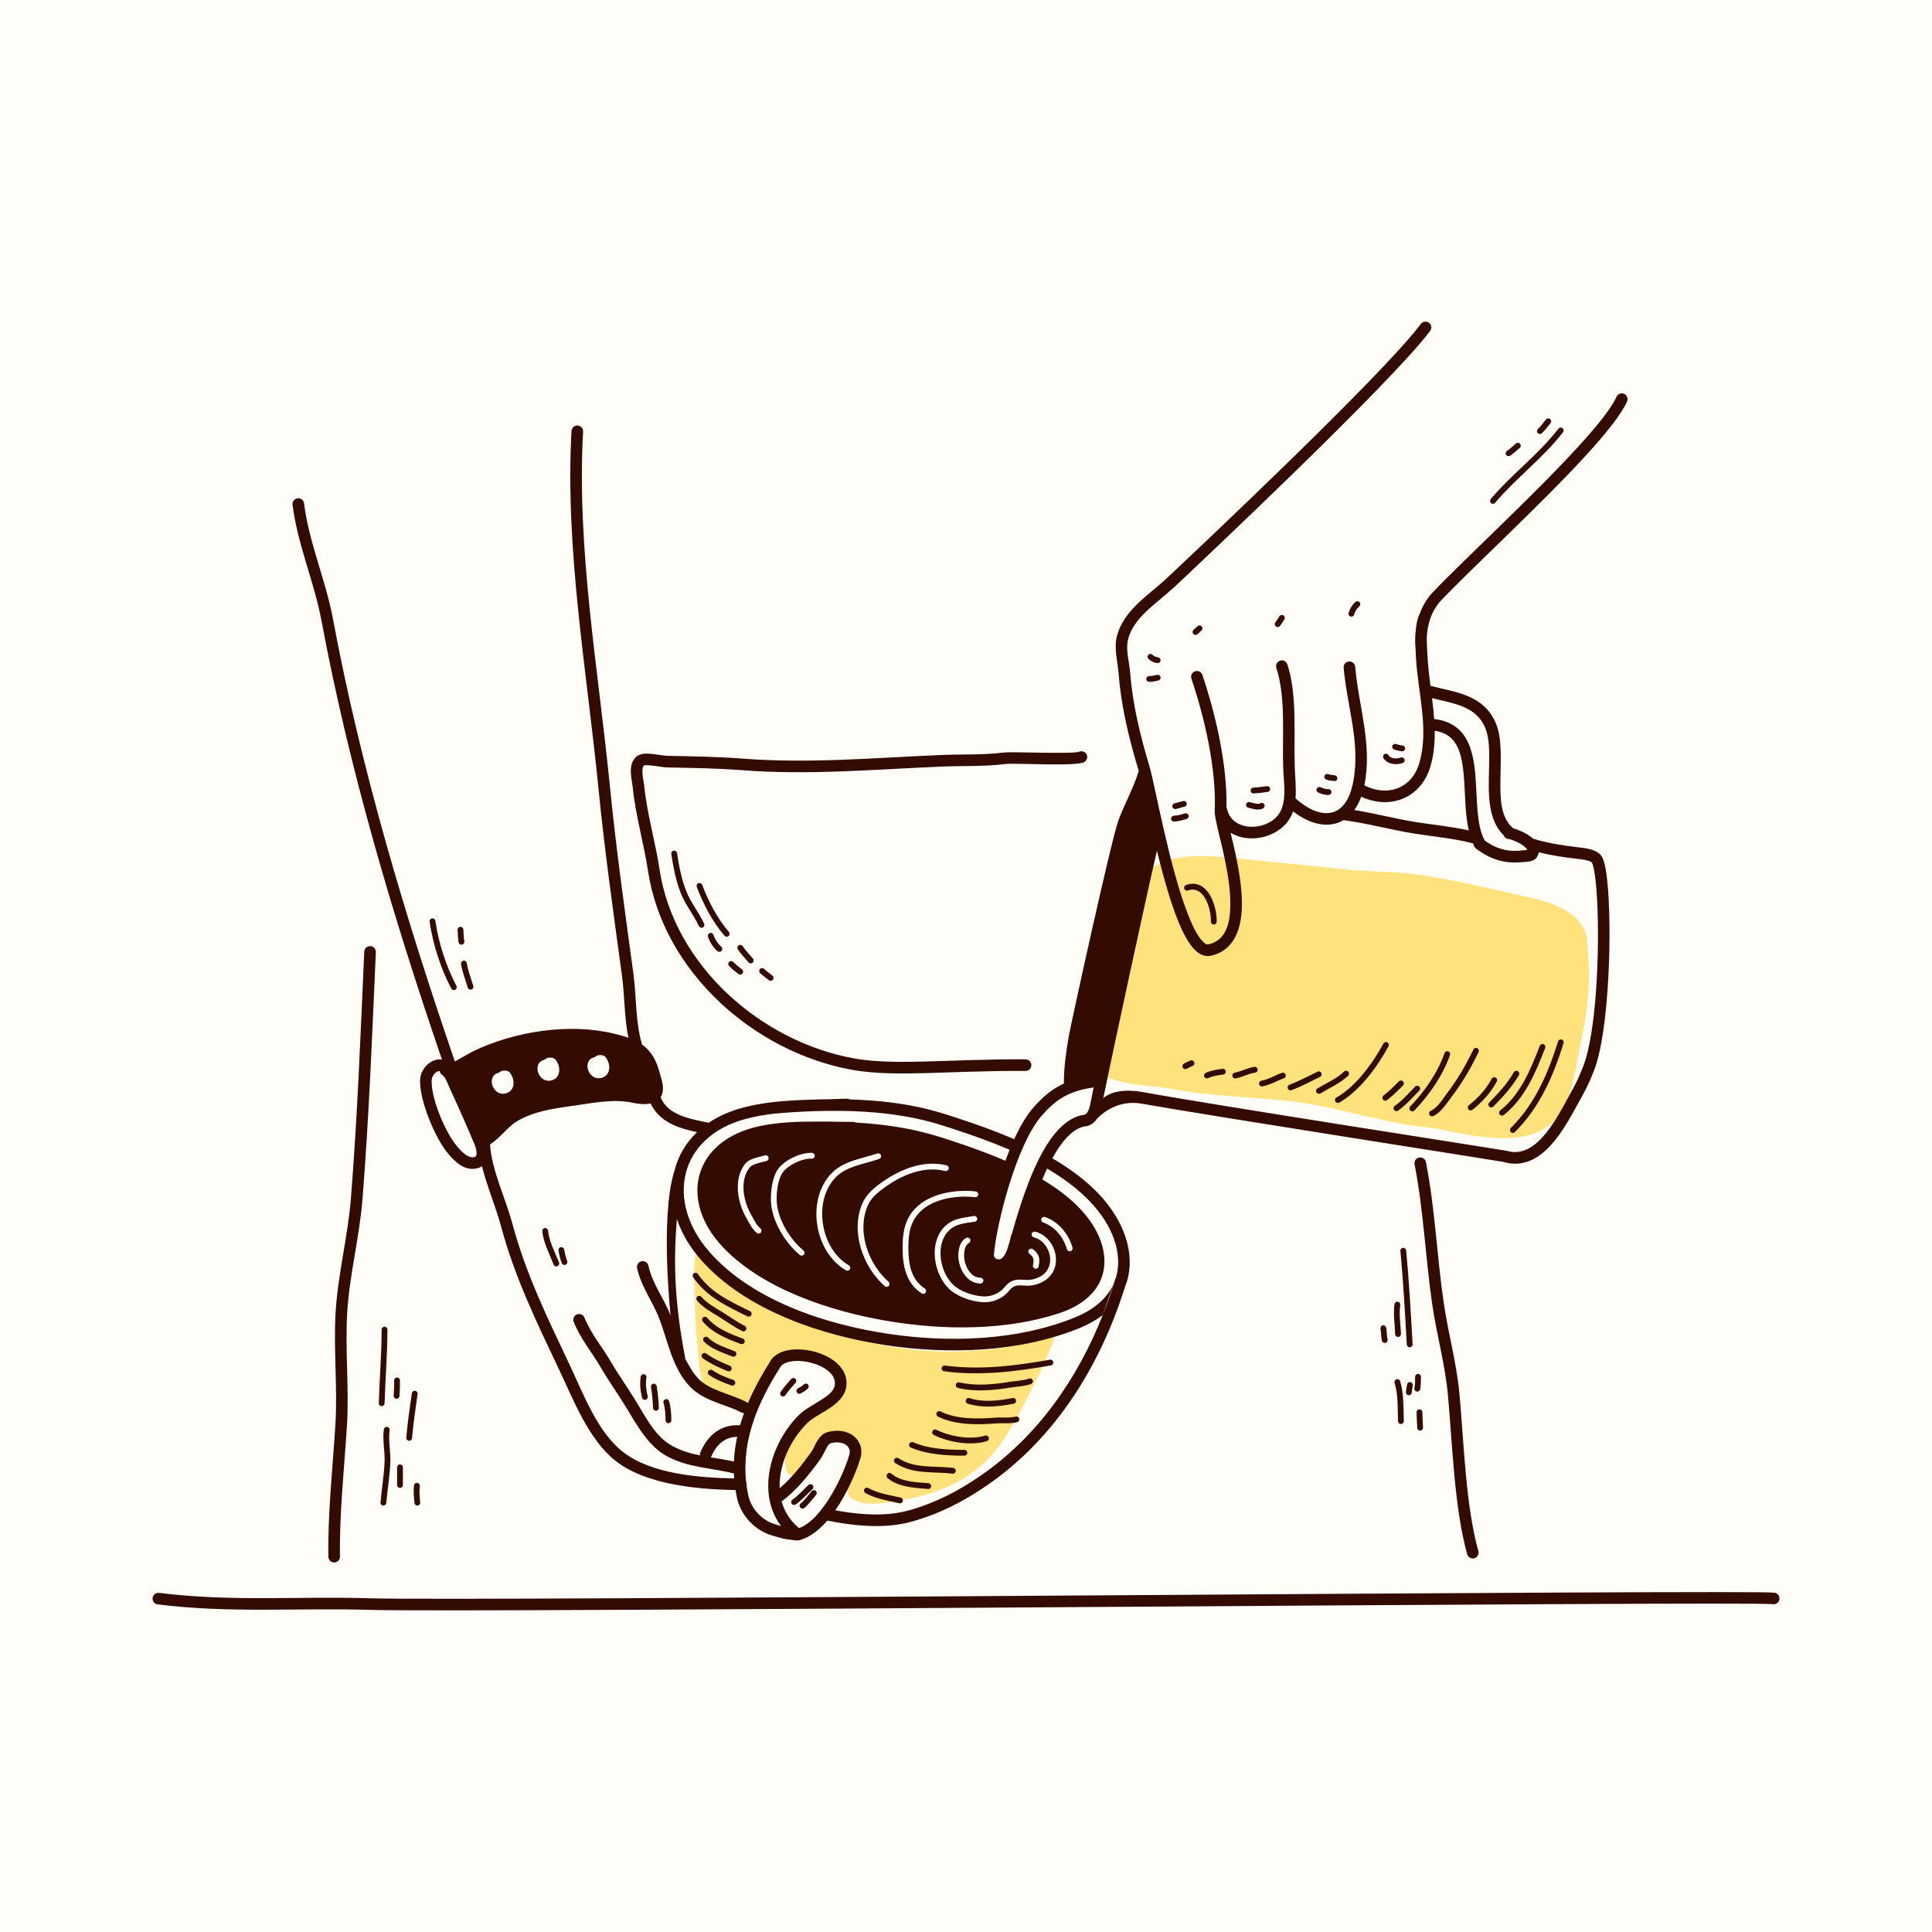 <?xml version="1.0" encoding="UTF-8" standalone="no"?>
<!DOCTYPE svg PUBLIC "-//W3C//DTD SVG 1.1//EN" "http://www.w3.org/Graphics/SVG/1.1/DTD/svg11.dtd">
<svg width="2000px" height="2000px" version="1.1" xmlns="http://www.w3.org/2000/svg" xmlns:xlink="http://www.w3.org/1999/xlink" xml:space="preserve" xmlns:serif="http://www.serif.com/" style="fill-rule:evenodd;clip-rule:evenodd;stroke-linejoin:round;stroke-miterlimit:2;">
    <rect width="100%" height="100%" fill="#808080" stroke="none"/>
    <g transform="matrix(1,0,0,1,-6624,0)">
        <g id="Artboard4" transform="matrix(1,0,0,1,-0.333,0)">
            <rect x="6624.33" y="0" width="2000" height="2000" style="fill:none;"/>
            <clipPath id="_clip1">
                <rect x="6624.33" y="0" width="2000" height="2000"/>
            </clipPath>
            <g clip-path="url(#_clip1)">
                <g transform="matrix(4,0,0,4,4624.33,0)">
                    <rect x="500" y="0" width="500" height="500" style="fill:rgb(255,253,247);"/>
                </g>
                <g transform="matrix(1,0,0,1,-16.15,32.529)">
                    <g transform="matrix(4,0,0,4,2624.33,0)">
                        <path d="M1291.4,238.121c-3.015,6.26 -3.081,14.231 -4.357,20.998c-0.492,2.606 -1.732,6.275 -0.057,8.644c3.699,5.235 14.186,4.732 19.817,5.835c10.199,1.997 20.801,2.118 31.123,3.256c9.546,1.053 19.233,4.057 28.691,5.85c3.241,0.614 6.551,0.772 9.795,1.39c10.044,1.912 25.691,5.983 31.949,-4.959c3.107,-5.434 3.555,-11.956 4.872,-17.945c1.579,-7.181 2.454,-14.665 1.811,-22.027c-0.211,-2.419 -0.015,-4.932 -1.188,-7.146c-3.085,-5.821 -11.853,-7.4 -17.536,-8.681c-8.701,-1.961 -17.383,-4.059 -26.238,-5.222c-6.139,-0.806 -12.366,-0.612 -18.517,-1.286c-10.488,-1.151 -20.986,-2.16 -31.481,-3.173c-5.156,-0.497 -11.885,-0.439 -16.598,2.054c-4.31,2.279 -5.327,8.43 -7.663,12.183l-4.423,10.229Z" style="fill:rgb(255,226,124);"/>
                    </g>
                    <g transform="matrix(4,0,0,4,2624.33,0)">
                        <path d="M1184.67,314.116c-1.556,4.456 -0.793,10.166 -0.794,14.821c0,4.807 0.508,9.526 0.932,14.299c0.238,2.687 0.461,5.85 2.079,8.131c1.559,2.199 5.502,2.693 7.884,3.438c1.024,0.321 2.087,0.988 3.165,1.104c0.462,0.05 1.141,-1.394 1.283,-1.677c0.99,-1.968 1.741,-4.098 3.02,-5.905c1.741,-2.461 3.611,-4.348 6.58,-5.221c4.103,-1.205 10.919,1.692 12.994,5.356c1.746,3.081 -0.71,6.192 -3.44,7.607c-5.636,2.919 -10.927,5.273 -11.159,12.57c-0.041,1.27 -0.079,3.293 0.633,4.402c0.992,1.545 3.595,-0.115 4.18,-1.161c0.884,-1.582 1.151,-3.478 2.158,-5.005c1.982,-3.003 8.971,-5.793 11.516,-1.947c3.231,4.883 -6.594,13.24 0.073,15.435c0.66,0.218 1.366,0.405 2.055,0.506c3.375,0.494 6.758,-0.275 10.065,-0.862c9.143,-1.623 18.083,-5.394 24.002,-13.003c3.287,-4.226 5.798,-9.092 8.225,-13.845c1.972,-3.862 3.819,-7.569 5.439,-11.587c0.255,-0.631 1.687,-3.441 1.236,-4.02c-1.002,-1.286 -4.769,0.884 -5.904,1.308c-5.736,2.147 -12.106,2.481 -18.202,2.724c-15.747,0.628 -31.172,-3.312 -45.39,-9.687c-4.499,-2.017 -11.971,-4.423 -14.764,-8.731l-7.866,-9.05Z" style="fill:rgb(255,226,124);"/>
                    </g>
                    <g transform="matrix(4,0,0,4,2624.33,0)">
                        <path d="M1044.83,407.076c18.515,2.35 36.512,0.855 55.056,1.43c24.961,0.774 357.375,-2.315 362.955,-1.481c0.819,0.123 1.583,-0.443 1.705,-1.262c0.122,-0.818 -0.443,-1.582 -1.262,-1.705c-5.87,-0.877 -338.339,2.224 -363.305,1.45c-18.448,-0.572 -36.352,0.93 -54.772,-1.408c-0.821,-0.104 -1.572,0.478 -1.677,1.299c-0.104,0.821 0.478,1.573 1.3,1.677Zm53.477,-168.917c-0.948,21.285 -1.764,42.684 -3.458,63.923c-0.781,9.795 -3.342,19.416 -3.942,29.214c-0.603,9.849 0.546,19.65 -0.081,29.517c-0.709,11.154 -1.979,22.776 -1.8,33.95c0.013,0.827 0.696,1.489 1.523,1.476c0.828,-0.014 1.489,-0.696 1.476,-1.524c-0.177,-11.095 1.091,-22.636 1.795,-33.712c0.628,-9.869 -0.521,-19.672 0.082,-29.523c0.598,-9.78 3.158,-19.383 3.938,-29.16c1.696,-21.274 2.514,-42.708 3.464,-64.027c0.037,-0.827 -0.605,-1.529 -1.432,-1.565c-0.827,-0.037 -1.528,0.604 -1.565,1.431Zm271.821,55.04c2.329,11.892 2.815,24.148 4.556,36.135c1.138,7.83 3.34,15.614 4.069,23.492c1.171,12.657 1.621,29.166 4.992,41.267c0.222,0.797 1.05,1.264 1.847,1.042c0.798,-0.222 1.265,-1.05 1.043,-1.847c-3.328,-11.945 -3.739,-28.245 -4.895,-40.738c-0.734,-7.93 -2.942,-15.766 -4.087,-23.648c-1.748,-12.035 -2.243,-24.339 -4.581,-36.28c-0.159,-0.812 -0.948,-1.342 -1.761,-1.183c-0.812,0.159 -1.342,0.948 -1.183,1.76Zm-251.708,-27.104l-0.008,-0.024c-2.794,-0.383 -5.512,2.315 -5.652,5.192c-0.253,5.18 3.874,15.251 7.292,19.215c0.808,0.937 1.77,1.996 2.869,2.75c1.338,0.918 2.866,1.403 4.565,1.009c0.507,-0.118 0.934,-0.297 1.292,-0.526c1.318,5.277 3.662,10.753 4.925,15.482c3.537,13.254 9.266,24.96 15.091,37.261c3.648,7.704 7.64,18.067 14.573,23.501c7.85,6.153 21.081,7.358 31.02,7.532c0.105,0.668 0.229,1.338 0.374,2.011c0.976,4.548 4.651,8.49 9.167,9.775c1.413,0.402 2.826,0.903 4.299,1.021c0.438,0.035 1.383,0.216 1.863,0.235c0.132,0.006 0.253,0.001 0.363,-0.01c0.151,0.008 0.306,-0.007 0.46,-0.047c2.596,-0.678 5.062,-2.57 7.239,-5.075l-0.01,-0.002c11.261,2.273 17.794,1.39 21.855,0.263c7.08,-1.966 13.317,-5.135 19.561,-9.442c17.714,-12.217 29.292,-31.027 35.677,-51.458l-0,0.002c0.154,-0.385 0.293,-0.775 0.416,-1.168c2.271,-7.228 -0.654,-15.848 -7.359,-22.846c-3.374,-3.521 -7.464,-6.523 -11.909,-9.115c1.283,-2.335 2.703,-4.398 4.277,-5.915c1.255,-1.209 2.595,-2.062 4.057,-2.326c0.111,-0.008 0.224,-0.02 0.339,-0.038c1.108,-0.176 1.988,-0.786 2.649,-1.642c0.077,-0.099 0.151,-0.202 0.221,-0.308c1.686,-1.747 5.738,-4.941 11.569,-3.908c18.755,3.321 93.045,14.903 93.595,15.069c4.336,1.307 8.009,-0.223 11.112,-3.116c4.161,-3.88 7.251,-10.333 9.616,-14.517c1.068,-1.889 1.919,-3.916 2.717,-5.933c4.054,-10.244 4.761,-37.458 3.427,-49.483c-0.246,-2.22 -0.57,-3.946 -0.937,-5.003c-0.236,-0.677 -0.522,-1.151 -0.787,-1.437c-0.573,-0.617 -1.473,-1.081 -2.506,-1.375c-1.191,-0.338 -2.564,-0.472 -3.482,-0.582c-3.831,-0.462 -7.615,-1.03 -11.323,-2.156c-0.04,-0.012 -0.08,-0.022 -0.12,-0.031c-0.057,-0.052 -0.115,-0.104 -0.174,-0.156c-1.416,-1.23 -3.632,-2.167 -5.003,-2.567c-3.118,-2.637 -3.337,-7.179 -3.299,-11.881c0.044,-5.425 0.524,-11.09 -1.094,-15.087c-1.625,-4.013 -4.481,-6.106 -7.843,-7.424c-2.856,-1.12 -6.099,-1.647 -9.156,-2.456c-0.325,-2.537 -0.627,-5.049 -0.751,-7.501c-0.037,-0.724 -0.097,-1.572 -0.142,-2.473c0.006,-0.078 0.006,-0.157 -0.001,-0.236c-0.011,-0.144 -0.021,-0.287 -0.029,-0.428c-0.018,-0.464 -0.03,-0.937 -0.032,-1.411c0.064,-4.5 1.717,-7.96 3.65,-9.995c8.006,-8.435 25.974,-24.942 37.657,-37.712c5.146,-5.625 9.077,-10.565 10.535,-13.824c0.339,-0.755 -0,-1.643 -0.756,-1.982c-0.756,-0.338 -1.644,0.001 -1.982,0.757c-1.378,3.08 -5.147,7.708 -10.01,13.024c-11.671,12.757 -29.622,29.245 -37.62,37.671c-1.274,1.342 -2.471,3.193 -3.306,5.483c-0.019,0.032 -0.036,0.065 -0.052,0.098c-0.545,1.125 -0.827,2.59 -0.96,4.144c-0.169,1.375 -0.21,2.848 -0.085,4.412c0.004,0.054 0.011,0.107 0.021,0.159c0.032,0.895 0.078,1.735 0.115,2.466c0.454,8.911 3.481,18.646 0.835,27.44c-1.044,3.471 -3.308,5.706 -6.073,6.585c-2.513,0.8 -5.405,0.488 -8.118,-0.93c2.125,-10.516 -1.479,-20.359 -2.371,-30.684c-0.071,-0.824 -0.799,-1.436 -1.624,-1.365c-0.825,0.071 -1.436,0.799 -1.365,1.624c0.868,10.042 4.486,19.606 2.419,29.835c-0.041,0.201 -0.083,0.398 -0.128,0.592c-0.125,0.229 -0.185,0.478 -0.183,0.724c-1.011,3.687 -2.86,5.817 -5.313,6.339c-2.743,0.583 -6,-0.79 -9.256,-3.694c0.209,-2.671 -0.096,-5.52 -0.186,-7.967c-0.309,-8.379 0.697,-18.667 -1.912,-26.703c-0.255,-0.788 -1.102,-1.22 -1.89,-0.964c-0.787,0.256 -1.219,1.102 -0.963,1.89c2.528,7.789 1.468,17.766 1.767,25.888c0.123,3.336 0.841,7.515 -0.447,10.687c-1.182,2.911 -4.426,4.483 -7.516,4.53c-2.974,0.045 -5.888,-1.378 -6.595,-4.713c-0.027,-0.129 -0.071,-0.251 -0.128,-0.364c0.242,-10.898 -2.798,-24.068 -6.229,-34.224c-0.265,-0.784 -1.117,-1.206 -1.902,-0.941c-0.784,0.265 -1.206,1.117 -0.941,1.901c3.45,10.209 6.526,23.554 6.035,34.33c-0.036,0.793 0.291,2.471 0.822,4.699c1.113,4.665 3.064,12.047 3.211,18.47c0.124,5.418 -0.9,10.215 -5.657,11.276c-0.506,0.113 -0.947,-0.243 -1.437,-0.733c-1.285,-1.283 -2.494,-3.626 -3.674,-6.551c-4.936,-12.242 -8.811,-34.304 -10.098,-38.6c-2.429,-8.106 -4.385,-15.98 -5.052,-24.462c-0.218,-2.774 -1.226,-5.854 -0.539,-8.614c0.708,-2.844 2.563,-5.13 4.705,-7.193c2.343,-2.257 5.038,-4.245 7.221,-6.286c5.536,-5.175 56.04,-52.695 66.254,-66.331c0.496,-0.662 0.361,-1.603 -0.301,-2.099c-0.663,-0.497 -1.604,-0.362 -2.1,0.301c-10.157,13.559 -60.396,60.792 -65.902,65.938c-2.193,2.049 -4.9,4.049 -7.253,6.316c-2.555,2.461 -4.69,5.237 -5.535,8.629c-0.763,3.066 0.217,6.494 0.46,9.574c0.684,8.698 2.677,16.776 5.168,25.088c0.015,0.052 0.031,0.106 0.048,0.164c-0.045,0.085 -0.082,0.176 -0.11,0.272c-1.153,3.947 -3.81,8.728 -5.185,12.591c-1.921,5.395 -12.288,52.712 -12.849,55.965c-0.65,3.762 -1.255,8.001 -1.232,12.053c-3.318,1.51 -5.621,3.662 -7.833,6.143c-1.799,2.016 -3.49,4.92 -5.024,8.255c-5.011,-2.172 -10.126,-3.975 -14.917,-5.534c-4.472,-1.455 -12.444,-4.319 -27.606,-4.759c-0.233,-0.132 -0.505,-0.202 -0.793,-0.19c-1.447,0.06 -2.897,0.101 -4.348,0.136c-1.915,0.014 -3.928,0.065 -6.045,0.159c-2.822,0.096 -5.638,0.249 -8.434,0.562l-0.329,0.038c-2.638,0.308 -5.256,0.763 -7.844,1.454c-3.388,0.905 -6.31,2.236 -8.76,3.894c-0.043,-0.013 -0.086,-0.025 -0.13,-0.034c-2.391,-0.513 -5.13,-0.997 -7.523,-2.05c-2.06,-0.907 -3.859,-2.252 -4.789,-4.552c0.069,-0.103 0.133,-0.21 0.192,-0.321c0.417,-0.794 0.512,-1.774 0.375,-2.797c-0.147,-1.101 -0.565,-2.263 -0.779,-3.097c-0.726,-2.835 -1.787,-4.781 -3.19,-6.216c-0.428,-0.438 -0.89,-0.828 -1.388,-1.18c-1.754,-5.713 -1.429,-12.393 -2.232,-18.288c-2.205,-16.195 -4.483,-32.292 -6.095,-48.583c-2.986,-30.19 -8.629,-61.31 -6.935,-91.76c0.046,-0.827 -0.587,-1.535 -1.414,-1.581c-0.827,-0.046 -1.535,0.587 -1.581,1.414c-1.703,30.603 3.943,61.881 6.945,92.222c1.615,16.328 3.897,32.461 6.108,48.693c0.703,5.162 0.597,10.907 1.668,16.123c-1.15,-0.41 -2.428,-0.761 -3.848,-1.102c-11.382,-2.732 -25.689,-0.637 -36.612,4.737l-4.456,2.5l0.003,-0.002c-12.797,-37.285 -24.295,-75.679 -31.54,-114.495c-1.894,-10.148 -6.207,-19.725 -7.488,-29.954c-0.103,-0.822 -0.854,-1.405 -1.675,-1.302c-0.822,0.102 -1.405,0.853 -1.302,1.674c1.288,10.289 5.611,19.925 7.516,30.132c7.177,38.455 18.509,76.499 31.152,113.462Zm92.431,121.252c2.317,-0.869 4.422,-2.97 6.276,-5.463c3.282,-4.411 5.708,-10.115 6.72,-13.519c0.653,-2.193 -1.613,-3.809 -4.809,-2.998c-0.529,0.135 -0.804,0.715 -1.118,1.268c-0.556,0.984 -1.016,2.081 -1.527,2.795c-2.726,3.804 -6.205,8.174 -10.075,10.993c0.708,2.594 2.16,4.985 4.533,6.924Zm-13.59,-10.923c0.113,0.809 0.257,1.624 0.433,2.444c0.751,3.499 3.58,6.531 7.054,7.519c0.483,0.137 0.964,0.293 1.448,0.437c-6.49,-8.554 -2.776,-21.517 4.729,-28.878c1.316,-1.291 3.57,-2.469 5.62,-3.783c1.598,-1.025 3.132,-2.072 3.477,-3.572c0.315,-1.365 -0.22,-2.536 -1.163,-3.482c-1.15,-1.154 -2.862,-1.995 -4.679,-2.5c-2.202,-0.611 -4.573,-0.733 -6.357,-0.181c-0.65,0.202 -1.221,0.485 -1.613,0.906c-5.861,9.079 -10.223,19.03 -9.091,29.922c0.13,0.224 0.179,1.039 0.142,1.168Zm95.148,-52.681l0.294,-0.944c0.036,-0.094 0.081,-0.184 0.135,-0.269l0.002,-0.004c1.883,-6.276 -0.911,-13.648 -6.715,-19.705c-3.152,-3.29 -6.959,-6.099 -11.097,-8.53c-0.011,0.023 -0.022,0.047 -0.033,0.071c-0.424,0.895 -0.83,1.812 -1.218,2.738c3.302,1.97 6.339,4.183 8.904,6.684c5.992,5.845 8.547,12.904 6.482,18.656c-1.39,3.87 -4.862,7.245 -10.975,9.27c-13.714,4.543 -30.005,4.46 -44.421,2.031c-14.835,-2.5 -32.346,-8.282 -42.602,-19.075c-5.854,-6.159 -7.735,-13.108 -6.053,-18.936c1.686,-5.84 6.966,-10.672 15.749,-12.473c2.304,-0.472 4.635,-0.756 6.982,-0.921l0.267,-0.018c2.511,-0.167 5.041,-0.202 7.575,-0.192c1.857,-0.01 3.624,0.011 5.307,0.058c1.301,0.016 2.601,0.028 3.899,0.025c0.236,-0.001 0.458,0.062 0.649,0.173c13.507,0.812 20.595,3.344 24.571,4.643c4.531,1.481 9.388,3.194 14.113,5.244c0.356,-0.963 0.724,-1.913 1.104,-2.84c-4.923,-2.128 -9.956,-3.888 -14.659,-5.418c-4.856,-1.58 -13.946,-4.842 -32.243,-4.659c-1.387,0.031 -2.774,0.058 -4.161,0.096c-3.033,0.11 -6.293,0.311 -9.797,0.621l-0.076,0.005c-2.494,0.295 -4.972,0.729 -7.42,1.382c-8.57,2.288 -13.823,7.596 -15.443,14.014c-1.631,6.462 0.415,13.964 6.211,20.506c11.14,12.574 30.15,18.686 46.196,21.083c15.708,2.346 33.449,1.815 48.356,-4.267c5.106,-2.084 8.345,-5.107 9.937,-8.631l0.44,-1.262c-0.077,0.254 -0.155,0.509 -0.234,0.762l-0.026,0.082c-0.057,0.14 -0.117,0.279 -0.18,0.418l-2.803,8.044c-1.671,1.276 -3.663,2.411 -6.001,3.365c-15.394,6.281 -33.711,6.878 -49.932,4.456c-16.693,-2.494 -36.41,-8.98 -47.999,-22.061c-2.989,-3.374 -5.065,-6.984 -6.265,-10.606c-1.148,13.156 -0.195,23.713 2.19,36.305c0.002,0.012 1.869,3.177 1.871,3.189c0.427,0.605 0.897,1.187 1.417,1.737c1.527,1.615 3.554,2.555 5.649,3.369c2.362,0.916 4.817,1.665 6.924,2.785c0.123,0.065 0.232,0.145 0.328,0.236c1.521,-3.598 3.427,-7.08 5.553,-10.446c0.17,-0.352 0.38,-0.679 0.627,-0.979l0.067,-0.105c0.125,-0.192 0.287,-0.347 0.471,-0.459c0.694,-0.63 1.579,-1.109 2.61,-1.428c2.258,-0.7 5.26,-0.618 8.047,0.156c2.341,0.65 4.519,1.786 6.001,3.272c1.688,1.695 2.525,3.829 1.962,6.275c-0.414,1.791 -1.786,3.306 -3.571,4.601c-2.133,1.546 -4.884,2.783 -6.349,4.22c-4.403,4.319 -7.465,10.87 -7.223,16.932c3.115,-2.609 5.897,-6.19 8.152,-9.337c0.574,-0.801 1.059,-2.128 1.74,-3.157c0.682,-1.03 1.546,-1.797 2.605,-2.065c2.889,-0.734 5.23,-0.113 6.717,1.094c1.66,1.349 2.365,3.452 1.706,5.666c-1.013,3.404 -3.349,8.956 -6.516,13.518c9.645,1.772 15.366,1.034 18.988,0.029c6.755,-1.875 12.701,-4.911 18.66,-9.02c14.718,-10.151 25.03,-25.023 31.571,-41.542l0,-0.001c1.1,-2.777 2.093,-5.603 2.983,-8.461Zm-80.219,58.385c1.18,-0.968 2.051,-2.228 3.04,-3.375c0.271,-0.313 0.236,-0.787 -0.078,-1.058c-0.313,-0.27 -0.787,-0.235 -1.057,0.078c-0.934,1.082 -1.743,2.282 -2.856,3.195c-0.32,0.262 -0.367,0.735 -0.104,1.055c0.262,0.32 0.735,0.367 1.055,0.105Zm-108.806,-20.348c-0.401,2.764 0.303,5.676 0.177,8.461c-0.158,3.501 -0.727,6.969 -1.048,10.453c-0.038,0.412 0.266,0.777 0.678,0.815c0.413,0.038 0.778,-0.266 0.816,-0.678c0.323,-3.507 0.893,-6.998 1.053,-10.523c0.123,-2.736 -0.585,-5.597 -0.192,-8.313c0.06,-0.41 -0.225,-0.791 -0.635,-0.85c-0.409,-0.059 -0.79,0.225 -0.849,0.635Zm7.815,14.487c-0.212,1.467 -0.036,3.096 0.099,4.564c0.038,0.412 0.403,0.716 0.815,0.678c0.412,-0.038 0.716,-0.403 0.678,-0.815c-0.124,-1.355 -0.304,-2.859 -0.108,-4.212c0.06,-0.41 -0.225,-0.791 -0.634,-0.85c-0.41,-0.059 -0.791,0.225 -0.85,0.635Zm98.772,4.948c1.621,-1.12 2.89,-2.621 4.329,-3.946c0.305,-0.28 0.325,-0.755 0.045,-1.06c-0.281,-0.305 -0.756,-0.324 -1.06,-0.044c-1.389,1.278 -2.603,2.735 -4.167,3.816c-0.341,0.236 -0.426,0.703 -0.191,1.044c0.236,0.34 0.703,0.425 1.044,0.19Zm18.049,-2.953c2.533,1.477 5.927,1.99 8.773,2.644c0.403,0.093 0.806,-0.16 0.899,-0.563c0.092,-0.403 -0.16,-0.806 -0.563,-0.899c-2.707,-0.622 -5.945,-1.073 -8.353,-2.478c-0.358,-0.208 -0.817,-0.087 -1.026,0.27c-0.208,0.358 -0.087,0.817 0.27,1.026Zm5.722,-3.877c2.75,2.362 7.057,2.548 10.465,2.835c0.413,0.034 0.776,-0.273 0.811,-0.685c0.034,-0.412 -0.273,-0.776 -0.685,-0.81c-3.121,-0.262 -7.096,-0.316 -9.614,-2.478c-0.314,-0.269 -0.788,-0.233 -1.057,0.081c-0.27,0.314 -0.234,0.788 0.08,1.057Zm-126.935,-2.776l0,4.575c0,0.414 0.336,0.75 0.75,0.75c0.414,-0 0.75,-0.336 0.75,-0.75l0,-4.575c0,-0.414 -0.336,-0.75 -0.75,-0.75c-0.414,-0 -0.75,0.336 -0.75,0.75Zm70.771,-39.271c0.038,0.102 -2.734,-25.185 0.923,-37.232c0.022,-0.07 0.048,-0.137 0.078,-0.202c0.013,-0.056 0.027,-0.112 0.041,-0.168c0.928,-3.677 2.869,-7.067 5.806,-9.865c-1.958,-0.43 -3.998,-0.942 -5.85,-1.757c-2.611,-1.15 -4.856,-2.881 -6.146,-5.675c-0.11,0.025 -0.222,0.047 -0.336,0.066c-1.507,0.253 -3.317,-0.02 -4.419,-0.265c-4.87,-1.08 -10.784,0.173 -15.652,0.856c-4.98,0.698 -9.907,1.38 -14.286,4.013c-1.576,0.947 -3.209,2.848 -4.886,4.378c-0.659,0.6 -1.327,1.147 -1.997,1.595c0.433,6.596 4.088,14.121 5.747,20.338c3.49,13.074 9.158,24.615 14.904,36.75c3.468,7.323 7.123,17.259 13.713,22.424c7.277,5.705 19.504,6.717 28.821,6.888l-0.001,-0.021c-0.03,-0.413 -0.053,-0.827 -0.069,-1.24l-0.001,-0.022c-5.898,-1.488 -11.676,-1.462 -17.22,-4.403c-4.921,-2.61 -7.89,-8.15 -10.673,-12.712c-2.162,-3.543 -4.578,-6.921 -6.673,-10.507c-2.273,-3.893 -5.205,-7.347 -6.888,-11.594c-0.306,-0.769 0.071,-1.642 0.841,-1.947c0.77,-0.305 1.642,0.072 1.947,0.842c1.628,4.104 4.494,7.423 6.691,11.186c2.085,3.569 4.491,6.931 6.643,10.457c2.519,4.13 5.064,9.262 9.517,11.625c2.308,1.224 4.663,1.897 7.05,2.384c-0.041,-0.268 -0.009,-0.551 0.106,-0.819c1.908,-4.419 5.198,-7.251 10.255,-6.991c0.305,-1.059 0.649,-2.11 1.027,-3.151c-0.243,0.003 -0.489,-0.054 -0.718,-0.175c-2.008,-1.067 -4.353,-1.766 -6.602,-2.639c-2.515,-0.976 -4.911,-2.166 -6.744,-4.104c-4.437,-4.693 -5.584,-11.414 -7.761,-17.268c-1.681,-4.522 -4.832,-8.537 -5.848,-13.329c-0.172,-0.81 0.346,-1.607 1.156,-1.778c0.81,-0.172 1.607,0.346 1.779,1.156c0.985,4.648 4.094,8.519 5.725,12.906Zm58.148,38.177c2.393,1.529 4.874,2.063 7.42,2.287c2.42,0.213 4.899,0.139 7.409,0.453c0.411,0.052 0.786,-0.24 0.837,-0.651c0.052,-0.41 -0.24,-0.786 -0.651,-0.837c-2.528,-0.316 -5.025,-0.245 -7.463,-0.459c-2.313,-0.203 -4.572,-0.668 -6.745,-2.057c-0.348,-0.223 -0.812,-0.121 -1.035,0.228c-0.223,0.349 -0.121,0.813 0.228,1.036Zm-40.911,-6.808c-3.318,0.067 -5.446,2.169 -6.751,5.193c-0.02,0.046 -0.042,0.091 -0.066,0.134c1.977,0.325 3.973,0.619 5.982,1.082c0.099,-2.172 0.387,-4.308 0.835,-6.409Zm44.954,2.797c4.284,1.823 9.247,2.084 13.856,2.093c0.414,0.001 0.751,-0.335 0.752,-0.749c0.001,-0.414 -0.335,-0.75 -0.749,-0.751c-4.413,-0.009 -9.169,-0.228 -13.271,-1.974c-0.381,-0.162 -0.822,0.016 -0.984,0.397c-0.162,0.381 0.015,0.822 0.396,0.984Zm5.927,-3.275c3.775,1.888 9.594,2.894 13.745,1.603c0.396,-0.123 0.617,-0.543 0.494,-0.939c-0.123,-0.395 -0.544,-0.616 -0.939,-0.493c-3.816,1.187 -9.159,0.222 -12.629,-1.513c-0.371,-0.185 -0.822,-0.034 -1.007,0.336c-0.185,0.37 -0.035,0.821 0.336,1.006Zm-135.069,-10.789c-0.551,3.803 -1.12,7.651 -1.448,11.484c-0.036,0.412 0.27,0.776 0.683,0.811c0.412,0.035 0.776,-0.271 0.811,-0.683c0.326,-3.804 0.892,-7.623 1.439,-11.397c0.059,-0.41 -0.225,-0.791 -0.635,-0.85c-0.41,-0.059 -0.791,0.225 -0.85,0.635Zm260.026,4.916c-0,1.352 0.125,2.68 0.164,4.03c0.011,0.413 0.357,0.74 0.771,0.728c0.413,-0.012 0.74,-0.357 0.728,-0.771c-0.038,-1.336 -0.163,-2.649 -0.163,-3.987c-0,-0.414 -0.337,-0.75 -0.75,-0.75c-0.414,0 -0.75,0.336 -0.75,0.75Zm-123.872,1.126c4.39,2.195 10.123,2.155 14.912,1.771c1.798,-0.144 3.814,0.133 5.573,-0.325c0.4,-0.104 0.641,-0.514 0.537,-0.914c-0.104,-0.401 -0.514,-0.642 -0.915,-0.538c-1.677,0.437 -3.6,0.145 -5.315,0.282c-4.533,0.363 -9.966,0.46 -14.121,-1.618c-0.371,-0.185 -0.821,-0.035 -1.007,0.335c-0.185,0.371 -0.034,0.822 0.336,1.007Zm118.179,-8.73c0.951,3.078 0.771,6.74 0.887,9.922c0.015,0.414 0.363,0.738 0.777,0.722c0.413,-0.015 0.737,-0.363 0.722,-0.776c-0.121,-3.308 0.035,-7.111 -0.952,-10.31c-0.123,-0.396 -0.543,-0.618 -0.938,-0.495c-0.396,0.122 -0.618,0.542 -0.496,0.937Zm-189.202,5.158c0.422,1.49 0.505,3.013 0.528,4.556c0.006,0.414 0.347,0.745 0.761,0.739c0.414,-0.006 0.745,-0.347 0.739,-0.761c-0.025,-1.674 -0.126,-3.326 -0.584,-4.943c-0.113,-0.398 -0.528,-0.63 -0.926,-0.517c-0.398,0.113 -0.63,0.527 -0.518,0.926Zm-3.247,-4.069c0.298,1.765 0.472,3.62 0.529,5.409c0.013,0.414 0.36,0.739 0.774,0.725c0.413,-0.013 0.739,-0.359 0.725,-0.773c-0.059,-1.856 -0.239,-3.78 -0.549,-5.612c-0.069,-0.408 -0.457,-0.683 -0.865,-0.614c-0.408,0.069 -0.683,0.456 -0.614,0.865Zm81.975,4.294c3.863,1.222 7.989,0.762 11.908,0.013c0.407,-0.077 0.674,-0.471 0.596,-0.877c-0.078,-0.407 -0.471,-0.674 -0.877,-0.596c-3.678,0.703 -7.549,1.177 -11.175,0.03c-0.394,-0.125 -0.816,0.094 -0.941,0.489c-0.125,0.394 0.094,0.816 0.489,0.941Zm-151.682,-19.171c0,6.343 -0.55,12.699 -0.734,19.04c-0.012,0.414 0.314,0.759 0.728,0.771c0.413,0.012 0.759,-0.314 0.771,-0.728c0.184,-6.355 0.735,-12.725 0.735,-19.083c0,-0.414 -0.336,-0.75 -0.75,-0.75c-0.414,-0 -0.75,0.336 -0.75,0.75Zm67.044,12.174c-0.267,1.841 -0.091,3.653 0.355,5.447c0.1,0.401 0.507,0.646 0.909,0.546c0.402,-0.1 0.647,-0.507 0.547,-0.909c-0.399,-1.603 -0.565,-3.223 -0.326,-4.869c0.059,-0.41 -0.226,-0.79 -0.635,-0.85c-0.41,-0.059 -0.791,0.225 -0.85,0.635Zm-63.803,0.978c-0,1.328 -0.024,2.629 -0.12,3.951c-0.03,0.413 0.281,0.773 0.694,0.803c0.413,0.03 0.772,-0.281 0.802,-0.694c0.099,-1.359 0.124,-2.695 0.124,-4.06c-0,-0.414 -0.336,-0.75 -0.75,-0.75c-0.414,0 -0.75,0.336 -0.75,0.75Zm101.274,3.822c0.775,-1.16 1.695,-2.162 2.614,-3.211c0.273,-0.311 0.241,-0.785 -0.07,-1.058c-0.311,-0.273 -0.786,-0.241 -1.058,0.07c-0.963,1.098 -1.921,2.151 -2.733,3.365c-0.23,0.344 -0.137,0.81 0.207,1.041c0.344,0.23 0.81,0.137 1.04,-0.207Zm160.863,-2.769c-0.11,0.65 -0.22,1.306 -0.289,1.961c-0.043,0.412 0.256,0.781 0.668,0.824c0.412,0.043 0.781,-0.256 0.824,-0.667c0.066,-0.624 0.171,-1.249 0.276,-1.867c0.069,-0.408 -0.206,-0.796 -0.614,-0.865c-0.409,-0.069 -0.796,0.206 -0.865,0.614Zm-156.925,2.334c0.663,-0.359 1.314,-0.749 1.854,-1.278c0.296,-0.289 0.301,-0.764 0.011,-1.06c-0.289,-0.296 -0.765,-0.301 -1.06,-0.011c-0.44,0.43 -0.978,0.737 -1.518,1.029c-0.364,0.197 -0.5,0.652 -0.303,1.016c0.197,0.364 0.652,0.5 1.016,0.304Zm159.014,-4.308c-0,0.949 0.012,1.991 -0.177,2.924c-0.083,0.405 0.18,0.802 0.586,0.884c0.405,0.082 0.802,-0.18 0.884,-0.586c0.208,-1.028 0.207,-2.176 0.207,-3.222c-0,-0.414 -0.336,-0.75 -0.75,-0.75c-0.414,0 -0.75,0.336 -0.75,0.75Zm-118.305,2.887c4.581,1.055 9.127,0.595 13.727,-0.127c1.707,-0.269 3.526,-0.328 5.17,-0.895c0.392,-0.135 0.6,-0.562 0.465,-0.953c-0.135,-0.392 -0.562,-0.6 -0.954,-0.465c-1.562,0.539 -3.292,0.576 -4.914,0.831c-4.409,0.693 -8.766,1.158 -13.157,0.147c-0.403,-0.093 -0.806,0.159 -0.899,0.562c-0.093,0.404 0.159,0.807 0.562,0.9Zm-64.413,-3.368c1.776,1.219 3.755,1.979 5.772,2.706c0.389,0.14 0.819,-0.062 0.96,-0.452c0.14,-0.389 -0.062,-0.819 -0.452,-0.96c-1.895,-0.682 -3.761,-1.384 -5.431,-2.531c-0.341,-0.234 -0.808,-0.147 -1.042,0.194c-0.235,0.341 -0.148,0.808 0.193,1.043Zm60.819,-0.961c9.191,1.246 18.557,0.082 27.64,-1.514c0.407,-0.072 0.68,-0.461 0.609,-0.869c-0.072,-0.407 -0.461,-0.68 -0.869,-0.609c-8.931,1.57 -18.141,2.731 -27.179,1.506c-0.41,-0.056 -0.788,0.232 -0.844,0.643c-0.055,0.41 0.233,0.788 0.643,0.843Zm-62.462,-3.391c2.002,1.453 4.166,2.423 6.446,3.357c0.383,0.156 0.821,-0.027 0.978,-0.41c0.157,-0.383 -0.027,-0.822 -0.41,-0.979c-2.167,-0.887 -4.23,-1.801 -6.133,-3.182c-0.335,-0.243 -0.805,-0.169 -1.048,0.166c-0.243,0.335 -0.168,0.805 0.167,1.048Zm0.317,-4.282c1.961,1.962 4.838,2.844 7.353,3.849c0.385,0.153 0.822,-0.034 0.975,-0.419c0.154,-0.384 -0.034,-0.821 -0.418,-0.974c-2.334,-0.932 -5.03,-1.697 -6.85,-3.516c-0.292,-0.293 -0.768,-0.293 -1.06,-0c-0.293,0.293 -0.293,0.768 -0,1.06Zm180.23,-23.449c0.775,8.068 1.191,16.096 1.661,24.212c0.023,0.413 0.378,0.729 0.792,0.705c0.413,-0.024 0.729,-0.379 0.705,-0.792c-0.471,-8.134 -0.888,-16.181 -1.665,-24.268c-0.039,-0.412 -0.406,-0.715 -0.818,-0.675c-0.412,0.039 -0.714,0.406 -0.675,0.818Zm-180.544,18.249c2.518,2.98 6.28,4.485 9.848,5.814c0.388,0.145 0.82,-0.053 0.965,-0.441c0.144,-0.387 -0.053,-0.82 -0.441,-0.964c-3.332,-1.241 -6.875,-2.594 -9.226,-5.377c-0.267,-0.316 -0.741,-0.356 -1.057,-0.089c-0.316,0.267 -0.356,0.741 -0.089,1.057Zm175.398,1.844c0.174,1.029 0.137,2.101 0.369,3.119c0.092,0.404 0.494,0.657 0.898,0.565c0.404,-0.092 0.657,-0.495 0.565,-0.898c-0.226,-0.991 -0.183,-2.035 -0.353,-3.036c-0.069,-0.408 -0.456,-0.684 -0.864,-0.615c-0.408,0.07 -0.684,0.457 -0.615,0.865Zm3.624,-6.34c-0.377,2.601 0.1,5.158 0.161,7.76c0.009,0.413 0.353,0.742 0.767,0.732c0.414,-0.01 0.742,-0.354 0.732,-0.768c-0.059,-2.517 -0.54,-4.992 -0.176,-7.509c0.06,-0.409 -0.225,-0.79 -0.635,-0.85c-0.409,-0.059 -0.79,0.226 -0.849,0.635Zm-180.514,-0.93c1.567,1.856 3.797,3.026 5.829,4.289c1.952,1.214 3.806,2.578 5.875,3.602c0.371,0.183 0.821,0.031 1.005,-0.34c0.183,-0.371 0.031,-0.821 -0.34,-1.005c-2.025,-1.002 -3.837,-2.343 -5.748,-3.53c-1.901,-1.182 -4.009,-2.248 -5.475,-3.984c-0.267,-0.316 -0.741,-0.356 -1.057,-0.089c-0.316,0.268 -0.356,0.741 -0.089,1.057Zm-0.994,-6.025c3.529,5.105 8.698,7.463 14.054,10.117c0.371,0.184 0.821,0.032 1.005,-0.339c0.184,-0.371 0.032,-0.821 -0.339,-1.005c-5.124,-2.54 -10.109,-4.741 -13.486,-9.626c-0.235,-0.341 -0.703,-0.426 -1.043,-0.191c-0.341,0.236 -0.426,0.703 -0.191,1.044Zm72.64,-15.865c-2.982,0.504 -5.671,0.619 -7.876,3.09c-1.88,2.108 -2.51,5.087 -2.169,8.021c0.336,2.888 1.611,5.719 3.477,7.589c2.113,2.117 5.637,3.326 8.579,3.59c2.075,0.187 4.099,-0.403 5.77,-1.639c0.614,-0.454 1.075,-1.028 1.567,-1.557c0.377,-0.406 0.772,-0.786 1.355,-0.979c0.999,-0.33 2.171,-0.066 3.206,-0.069c1.984,-0.006 4.199,-0.839 5.584,-2.258c1.817,-1.861 2.146,-4.508 1.386,-6.84c-0.754,-2.316 -2.582,-4.299 -5.008,-4.879c-0.403,-0.096 -0.808,0.153 -0.904,0.555c-0.096,0.403 0.153,0.808 0.555,0.904c1.918,0.458 3.335,2.054 3.931,3.884c0.591,1.814 0.379,3.881 -1.033,5.328c-1.118,1.146 -2.914,1.801 -4.516,1.806c-1.186,0.004 -2.527,-0.233 -3.672,0.145c-0.842,0.278 -1.438,0.795 -1.983,1.381c-0.43,0.463 -0.823,0.976 -1.36,1.373c-1.374,1.017 -3.037,1.504 -4.744,1.351c-2.619,-0.235 -5.771,-1.272 -7.652,-3.156c-1.645,-1.649 -2.751,-4.155 -3.048,-6.702c-0.29,-2.501 0.196,-5.053 1.798,-6.849c1.949,-2.184 4.372,-2.165 7.007,-2.61c0.408,-0.069 0.683,-0.457 0.614,-0.865c-0.069,-0.408 -0.456,-0.683 -0.864,-0.614Zm-12.693,18.763c-3.593,-2.324 -4.235,-6.408 -4.248,-10.37c-0.012,-3.605 0.357,-6.837 3.074,-9.52c3.439,-3.398 9.567,-4.284 14.186,-3.736c0.411,0.049 0.785,-0.245 0.834,-0.656c0.049,-0.411 -0.246,-0.784 -0.657,-0.833c-5.028,-0.597 -11.674,0.46 -15.417,4.157c-3.031,2.995 -3.533,6.571 -3.52,10.593c0.015,4.464 0.884,9.006 4.934,11.625c0.347,0.224 0.812,0.125 1.037,-0.223c0.225,-0.348 0.125,-0.812 -0.223,-1.037Zm-9.379,-1.744c-5.18,-4.54 -8.22,-12.835 -5.472,-19.518c0.903,-2.197 2.674,-3.621 4.551,-4.959c4.435,-3.16 10.042,-5.567 15.579,-4.189c0.402,0.1 0.809,-0.145 0.909,-0.547c0.1,-0.402 -0.145,-0.809 -0.547,-0.909c-5.966,-1.484 -12.032,1.019 -16.811,4.424c-2.108,1.502 -4.053,3.142 -5.068,5.609c-2.984,7.258 0.245,16.287 5.871,21.217c0.311,0.273 0.785,0.242 1.058,-0.07c0.273,-0.311 0.242,-0.785 -0.07,-1.058Zm20.102,-11.354c-1.515,0.775 -1.979,2.674 -2.049,4.213c-0.087,1.93 0.631,4.253 1.983,5.795c0.964,1.1 2.238,1.811 3.756,1.794c0.414,-0.004 0.746,-0.344 0.742,-0.758c-0.005,-0.414 -0.345,-0.746 -0.759,-0.742c-1.06,0.012 -1.937,-0.514 -2.611,-1.282c-1.105,-1.261 -1.684,-3.162 -1.613,-4.739c0.026,-0.574 0.102,-1.224 0.319,-1.802c0.178,-0.476 0.45,-0.906 0.915,-1.144c0.369,-0.188 0.515,-0.64 0.326,-1.009c-0.188,-0.369 -0.64,-0.515 -1.009,-0.326Zm-30.383,7.092c-3.738,-2.155 -6.072,-6.369 -6.718,-10.798c-0.644,-4.419 0.391,-9.074 3.488,-12.135c1.393,-1.377 3.193,-2.181 5.081,-2.807c2.002,-0.663 4.106,-1.123 5.989,-1.769c0.392,-0.134 0.601,-0.561 0.467,-0.953c-0.135,-0.391 -0.561,-0.6 -0.953,-0.466c-1.878,0.644 -3.977,1.102 -5.974,1.764c-2.111,0.699 -4.108,1.626 -5.665,3.164c-3.428,3.389 -4.631,8.526 -3.917,13.419c0.712,4.884 3.33,9.503 7.452,11.881c0.359,0.206 0.818,0.083 1.025,-0.275c0.206,-0.359 0.083,-0.818 -0.275,-1.025Zm46.742,-2.958c0.44,0.325 0.736,0.626 0.899,0.971c0.252,0.533 0.182,1.142 0.007,1.983c-0.085,0.405 0.176,0.803 0.581,0.887c0.405,0.085 0.803,-0.176 0.887,-0.581c0.259,-1.243 0.254,-2.142 -0.119,-2.931c-0.254,-0.536 -0.681,-1.032 -1.365,-1.536c-0.333,-0.246 -0.803,-0.175 -1.049,0.159c-0.246,0.333 -0.175,0.803 0.159,1.048Zm-126.072,-5.862c0.247,2.87 1.886,5.946 2.933,8.632c0.15,0.386 0.586,0.577 0.971,0.427c0.386,-0.15 0.577,-0.586 0.427,-0.971c-0.998,-2.561 -2.601,-5.48 -2.837,-8.217c-0.035,-0.412 -0.399,-0.718 -0.811,-0.683c-0.413,0.036 -0.719,0.399 -0.683,0.812Zm4.185,4.989c0.17,1.104 0.454,2.203 0.846,3.25c0.145,0.388 0.578,0.584 0.966,0.439c0.387,-0.145 0.584,-0.578 0.439,-0.966c-0.357,-0.95 -0.614,-1.948 -0.768,-2.95c-0.063,-0.409 -0.446,-0.691 -0.855,-0.628c-0.409,0.063 -0.69,0.446 -0.628,0.855Zm138.504,-42.184c-6.856,0.885 -10.18,3.633 -13.296,7.128c-6.847,7.675 -11.943,28.902 -12.489,35.9c-0.007,0.093 -0.022,0.184 -0.046,0.271c0.053,0.4 0.163,0.678 0.334,0.854c0.218,0.224 0.497,0.266 0.662,0.302c0.82,0.18 1.337,-0.395 1.756,-1.058c0.214,-0.339 0.401,-0.71 0.566,-1.093c0.018,-0.077 0.043,-0.153 0.075,-0.229c0.171,-0.409 0.414,-1.209 0.73,-2.3c0.146,-0.601 0.249,-1.106 0.33,-1.405c0.044,-0.159 0.111,-0.305 0.197,-0.436c1.629,-5.695 4.536,-15.652 8.75,-22.587c2.696,-4.438 5.985,-7.632 9.675,-8.238c0.085,-0.014 0.169,-0.021 0.253,-0.02c0.007,-0.004 0.012,-0.006 0.017,-0.007c0.44,-0.069 0.714,-0.423 0.938,-0.8c0.361,-0.606 0.561,-1.34 0.669,-1.949c0.089,-0.504 0.401,-2.038 0.879,-4.333Zm-75.091,42.187c-3.491,-2.863 -6.696,-8.074 -6.921,-12.683c-0.107,-2.173 0.2,-5.262 1.329,-7.184c0.644,-1.094 1.949,-2.082 3.392,-2.797c1.458,-0.723 3.066,-1.169 4.33,-1.101c0.414,0.022 0.767,-0.296 0.789,-0.709c0.022,-0.414 -0.295,-0.767 -0.709,-0.789c-1.479,-0.079 -3.37,0.409 -5.077,1.255c-1.723,0.855 -3.249,2.074 -4.018,3.381c-1.262,2.147 -1.654,5.59 -1.535,8.018c0.245,4.997 3.684,10.664 7.469,13.769c0.32,0.263 0.793,0.216 1.055,-0.104c0.263,-0.32 0.216,-0.793 -0.104,-1.056Zm62.011,-7.256c3.058,1.068 5.28,3.831 6.162,6.917c0.114,0.398 0.53,0.628 0.928,0.515c0.398,-0.114 0.628,-0.53 0.515,-0.928c-1.014,-3.545 -3.597,-6.693 -7.11,-7.921c-0.391,-0.136 -0.819,0.07 -0.955,0.461c-0.137,0.391 0.07,0.819 0.46,0.956Zm-73.148,1.549c-1.119,-0.919 -1.576,-2.136 -2.298,-3.358c-2.043,-3.46 -3.257,-8.92 -0.498,-12.433c0.287,-0.365 0.79,-0.615 1.343,-0.828c1.012,-0.391 2.202,-0.619 3.002,-0.831c0.4,-0.105 0.639,-0.516 0.534,-0.916c-0.106,-0.4 -0.517,-0.64 -0.917,-0.534c-0.843,0.223 -2.094,0.47 -3.16,0.881c-0.831,0.322 -1.551,0.753 -1.981,1.301c-3.133,3.989 -1.935,10.194 0.386,14.123c0.814,1.378 1.375,2.719 2.638,3.755c0.32,0.262 0.793,0.215 1.056,-0.105c0.262,-0.32 0.215,-0.793 -0.105,-1.055Zm-73.964,-21.656c-0.032,-0.084 -0.065,-0.164 -0.097,-0.24c-1.94,-4.626 -4.01,-9.349 -6.135,-13.901c-0.313,-0.671 -0.651,-1.592 -1.074,-2.443c-0.29,-0.584 -0.583,-1.162 -1.029,-1.429c-0.402,-0.241 -0.651,-0.641 -0.713,-1.072c-0.315,-0.005 -0.622,0.11 -0.89,0.295c-0.658,0.454 -1.147,1.258 -1.187,2.07c-0.225,4.618 3.52,13.574 6.568,17.109c0.651,0.755 1.408,1.627 2.294,2.235c0.647,0.444 1.368,0.751 2.189,0.561c0.469,-0.109 0.563,-0.502 0.571,-0.899c0.016,-0.708 -0.198,-1.483 -0.43,-2.111c-0.026,-0.057 -0.048,-0.115 -0.067,-0.175Zm211.798,-86.285c-0.066,0.2 -0.139,0.398 -0.218,0.591c-1.627,4.01 -5.994,6.337 -10.249,6.401c-2.042,0.031 -4.039,-0.444 -5.693,-1.459c1.162,4.811 2.783,11.582 2.919,17.549c0.161,7.028 -1.833,12.897 -8.003,14.273c-1.407,0.314 -2.848,-0.178 -4.21,-1.538c-1.49,-1.488 -2.968,-4.16 -4.336,-7.552c-2.021,-5.011 -3.868,-11.654 -5.436,-18.065l-0.024,0.105c-0.498,2.146 -0.984,4.294 -1.466,6.442c-0.545,2.427 -1.084,4.854 -1.619,7.283c-1.316,5.961 -2.615,11.926 -3.905,17.892c-1.385,6.402 -2.76,12.807 -4.123,19.214c-0.523,2.458 -1.044,4.916 -1.562,7.376c-0.393,1.867 -0.784,3.734 -1.168,5.603l-0.02,0.096c1.854,-1.539 5.038,-2.503 10.452,-1.516c18.809,3.429 93.386,14.984 93.938,15.15c3.214,0.969 5.9,-0.293 8.2,-2.437c3.943,-3.677 6.809,-9.835 9.051,-13.799c1,-1.77 1.791,-3.672 2.538,-5.561c3.445,-8.705 4.318,-30.033 3.627,-43.05c-0.176,-3.309 -0.453,-6.075 -0.824,-7.946c-0.111,-0.56 -0.228,-1.031 -0.357,-1.401c-0.054,-0.154 -0.152,-0.358 -0.175,-0.404c-0.252,-0.254 -0.667,-0.383 -1.104,-0.507c-1.032,-0.294 -2.225,-0.394 -3.021,-0.49c-3.239,-0.39 -6.444,-0.86 -9.602,-1.647c-0.09,0.459 -0.292,0.924 -0.621,1.389c-0.212,0.298 -0.598,0.617 -1.174,0.811c-0.912,0.306 -2.703,0.353 -3.226,0.391c-3.99,0.286 -7.577,-0.851 -10.751,-3.217c-0.185,-0.088 -0.354,-0.216 -0.492,-0.378c-0.03,-0.024 -0.061,-0.049 -0.091,-0.074c-0.336,-0.27 -0.525,-0.657 -0.555,-1.056c-0.026,-0.055 -0.053,-0.11 -0.079,-0.166c-0.058,-0.008 -0.116,-0.02 -0.174,-0.035c-4.868,-1.299 -10.157,-1.734 -15.138,-2.531c-6.125,-0.98 -12.092,-2.657 -18.259,-3.469c-0.797,0.475 -1.648,0.803 -2.535,0.992c-3.1,0.66 -6.816,-0.415 -10.515,-3.26Zm68.565,59.554c-2.551,8.264 -5.962,16.153 -12.214,22.391c-0.293,0.293 -0.294,0.768 -0.002,1.061c0.293,0.293 0.768,0.293 1.061,0.001c6.429,-6.415 9.965,-14.512 12.588,-23.01c0.122,-0.396 -0.1,-0.816 -0.495,-0.938c-0.396,-0.122 -0.816,0.1 -0.938,0.495Zm-21.905,2.091c-1.987,4.125 -4.042,7.656 -6.84,11.355c-0.59,0.779 -1.222,1.745 -1.943,2.617c-0.651,0.787 -1.37,1.503 -2.221,1.873c-0.38,0.165 -0.554,0.607 -0.389,0.987c0.165,0.38 0.607,0.554 0.987,0.389c2.016,-0.876 3.502,-3.295 4.762,-4.961c2.861,-3.782 4.964,-7.392 6.995,-11.609c0.18,-0.373 0.023,-0.822 -0.35,-1.001c-0.373,-0.18 -0.822,-0.023 -1.001,0.35Zm17.196,-0.96c-2.328,5.975 -4.978,12.601 -10.24,16.719c-0.326,0.255 -0.384,0.726 -0.129,1.052c0.255,0.326 0.727,0.384 1.053,0.129c5.475,-4.284 8.292,-11.14 10.714,-17.355c0.15,-0.386 -0.041,-0.821 -0.427,-0.971c-0.386,-0.151 -0.821,0.04 -0.971,0.426Zm-24.656,1.882c-1.802,5.156 -5.13,9.862 -8.877,13.806c-0.285,0.3 -0.273,0.775 0.027,1.06c0.3,0.285 0.775,0.273 1.06,-0.027c3.892,-4.096 7.335,-8.99 9.206,-14.344c0.136,-0.391 -0.07,-0.819 -0.461,-0.956c-0.391,-0.136 -0.819,0.07 -0.955,0.461Zm-7.588,8.664c-1.736,1.736 -3.27,3.561 -5.294,5.001c-0.338,0.24 -0.417,0.709 -0.177,1.046c0.24,0.337 0.709,0.416 1.046,0.176c2.094,-1.489 3.69,-3.367 5.485,-5.162c0.293,-0.293 0.293,-0.768 0,-1.061c-0.292,-0.292 -0.768,-0.292 -1.06,0Zm19.791,-2.02c-1.452,2.686 -3.487,4.953 -5.892,6.842c-0.326,0.255 -0.383,0.727 -0.127,1.053c0.255,0.325 0.727,0.382 1.053,0.127c2.568,-2.017 4.735,-4.441 6.285,-7.309c0.197,-0.365 0.061,-0.82 -0.303,-1.017c-0.364,-0.197 -0.82,-0.061 -1.016,0.304Zm5.749,-1.707c-1.731,3.003 -3.972,5.391 -6.386,7.857c-0.289,0.296 -0.284,0.771 0.012,1.06c0.295,0.29 0.771,0.285 1.06,-0.011c2.504,-2.557 4.818,-5.042 6.614,-8.156c0.207,-0.359 0.083,-0.818 -0.275,-1.025c-0.359,-0.207 -0.818,-0.083 -1.025,0.275Zm-33.773,-7.409c-2.74,5.078 -7.091,11.072 -12.149,13.973c-0.359,0.205 -0.483,0.664 -0.277,1.023c0.206,0.359 0.664,0.484 1.023,0.278c5.282,-3.029 9.861,-9.259 12.723,-14.562c0.196,-0.364 0.06,-0.819 -0.304,-1.016c-0.364,-0.197 -0.82,-0.06 -1.016,0.304Zm4.012,9.786c-1.272,1.272 -2.521,2.567 -3.967,3.645c-0.332,0.247 -0.401,0.717 -0.154,1.049c0.248,0.332 0.718,0.401 1.05,0.154c1.504,-1.121 2.808,-2.464 4.132,-3.787c0.293,-0.293 0.293,-0.768 -0,-1.061c-0.293,-0.293 -0.768,-0.293 -1.061,-0Zm-14.163,-2.549c-2.036,1.913 -4.541,2.957 -6.91,4.367c-0.356,0.211 -0.473,0.672 -0.262,1.028c0.212,0.355 0.673,0.472 1.028,0.261c2.464,-1.466 5.054,-2.574 7.17,-4.562c0.302,-0.284 0.317,-0.759 0.034,-1.061c-0.284,-0.301 -0.759,-0.316 -1.06,-0.033Zm-218.844,0.335c-0.614,0.131 -1.047,0.446 -1.335,0.849c-0.435,0.607 -0.531,1.458 -0.302,2.274c0.367,1.31 1.546,2.462 3.067,2.28c2.381,-0.284 2.916,-2.59 2.082,-4.463c-0.21,-0.469 -0.572,-1.112 -1.069,-1.359c-0.421,-0.209 -0.935,-0.15 -1.383,-0.129c-0.128,0.006 -0.253,0.044 -0.362,0.112l-0.698,0.436Zm211.941,-0.295c-2.413,1.162 -4.733,2.436 -7.253,3.39c-0.388,0.146 -0.583,0.579 -0.436,0.966c0.146,0.388 0.579,0.583 0.966,0.436c2.562,-0.969 4.922,-2.259 7.374,-3.441c0.373,-0.179 0.53,-0.628 0.35,-1.001c-0.179,-0.373 -0.628,-0.53 -1.001,-0.35Zm-9.207,0.305c-1.769,0.619 -3.435,1.7 -5.294,2.02c-0.408,0.071 -0.682,0.459 -0.612,0.867c0.071,0.408 0.459,0.682 0.867,0.612c1.94,-0.335 3.688,-1.437 5.534,-2.083c0.391,-0.136 0.597,-0.564 0.461,-0.955c-0.137,-0.391 -0.565,-0.597 -0.956,-0.461Zm-190.906,-3.369c-0.614,0.131 -1.047,0.446 -1.335,0.849c-0.434,0.607 -0.531,1.458 -0.302,2.274c0.368,1.31 1.546,2.462 3.068,2.28c2.38,-0.284 2.916,-2.59 2.081,-4.463c-0.209,-0.469 -0.572,-1.112 -1.068,-1.359c-0.422,-0.209 -0.935,-0.15 -1.383,-0.129c-0.129,0.006 -0.253,0.044 -0.362,0.112l-0.699,0.436Zm183.781,1.817c-1.769,0.271 -3.366,1.157 -5.121,1.523c-0.406,0.084 -0.666,0.482 -0.582,0.887c0.085,0.405 0.482,0.666 0.887,0.581c1.729,-0.36 3.301,-1.242 5.043,-1.509c0.409,-0.062 0.691,-0.445 0.628,-0.855c-0.063,-0.409 -0.446,-0.69 -0.855,-0.627Zm-8.259,0.504c-1.481,0.2 -2.972,0.422 -4.345,1.058c-0.375,0.175 -0.539,0.621 -0.365,0.996c0.175,0.376 0.621,0.539 0.996,0.365c1.235,-0.573 2.582,-0.752 3.915,-0.932c0.41,-0.056 0.698,-0.434 0.643,-0.844c-0.055,-0.41 -0.433,-0.698 -0.844,-0.643Zm-162.577,-2.977c-0.614,0.132 -1.047,0.447 -1.335,0.849c-0.435,0.608 -0.531,1.459 -0.302,2.275c0.367,1.309 1.546,2.461 3.067,2.28c2.381,-0.285 2.916,-2.591 2.082,-4.463c-0.21,-0.47 -0.572,-1.113 -1.069,-1.359c-0.421,-0.209 -0.935,-0.151 -1.383,-0.13c-0.128,0.006 -0.253,0.045 -0.362,0.113l-0.698,0.435Zm12.893,-75.545c0.053,-0.009 0.242,-0.041 0.371,-0.048c0.356,-0.018 0.772,0.005 1.212,0.046c1.591,0.147 3.433,0.51 4.306,0.527c6.455,0.125 12.99,0.211 19.429,0.712c17.334,1.35 34.666,-0.231 51.992,-0.939c5.384,-0.22 10.787,0.024 16.127,-0.652c1.622,-0.206 9.543,0.164 14.91,0.096c2.585,-0.033 4.637,-0.214 5.384,-0.51c0.77,-0.305 1.147,-1.178 0.842,-1.947c-0.305,-0.77 -1.178,-1.147 -1.947,-0.842c-0.598,0.237 -2.249,0.273 -4.317,0.299c-5.489,0.07 -13.591,-0.283 -15.249,-0.073c-5.256,0.666 -10.574,0.415 -15.873,0.631c-17.207,0.703 -34.42,2.286 -51.636,0.946c-6.497,-0.506 -13.091,-0.594 -19.604,-0.72c-0.987,-0.019 -3.251,-0.507 -4.918,-0.572c-1.067,-0.041 -1.957,0.121 -2.475,0.416c-1.279,0.725 -1.875,2.048 -1.974,3.62c-0.103,1.629 0.365,3.553 0.476,4.674c0.722,7.244 2.864,14.395 3.951,21.604c3.933,26.09 27.425,46.958 52.873,51.526c6.175,1.109 13.193,0.975 19.459,0.829c2.468,-0.058 17.805,-0.671 25.362,-0.549c0.827,0.014 1.51,-0.647 1.524,-1.475c0.013,-0.828 -0.648,-1.511 -1.476,-1.524c-7.592,-0.124 -23,0.49 -25.481,0.548c-6.072,0.142 -12.873,0.293 -18.858,-0.782c-24.244,-4.352 -46.689,-24.165 -50.437,-49.021c-1.079,-7.158 -3.215,-14.26 -3.931,-21.454c-0.086,-0.864 -0.421,-2.242 -0.473,-3.55c-0.016,-0.403 -0.005,-0.798 0.073,-1.155c0.058,-0.266 0.138,-0.517 0.358,-0.661Zm141.371,76.388c-0.86,0.391 -0.816,0.346 -1.666,0.804c-0.364,0.196 -0.5,0.652 -0.304,1.016c0.196,0.364 0.651,0.501 1.016,0.304c0.803,-0.432 0.762,-0.389 1.575,-0.758c0.377,-0.172 0.544,-0.617 0.372,-0.993c-0.171,-0.377 -0.616,-0.544 -0.993,-0.373Zm-196.876,-35.938c0.846,5.84 2.859,12.078 5.602,17.298c0.193,0.366 0.647,0.507 1.013,0.315c0.366,-0.193 0.508,-0.647 0.315,-1.013c-2.666,-5.074 -4.623,-11.138 -5.445,-16.814c-0.06,-0.41 -0.44,-0.695 -0.85,-0.635c-0.41,0.059 -0.694,0.44 -0.635,0.849Zm8.129,10.956c0.346,2.045 1.124,4.13 1.744,6.109c0.124,0.395 0.545,0.615 0.94,0.491c0.395,-0.123 0.615,-0.544 0.491,-0.939c-0.6,-1.916 -1.361,-3.932 -1.696,-5.911c-0.069,-0.408 -0.457,-0.683 -0.865,-0.614c-0.408,0.069 -0.683,0.456 -0.614,0.864Zm77.387,2.336c0.699,0.681 1.509,1.201 2.256,1.823c0.319,0.265 0.792,0.222 1.057,-0.097c0.264,-0.318 0.221,-0.791 -0.097,-1.056c-0.718,-0.597 -1.499,-1.092 -2.17,-1.745c-0.296,-0.289 -0.771,-0.282 -1.06,0.014c-0.289,0.297 -0.283,0.772 0.014,1.061Zm-8.016,-1.827c0.745,0.745 1.599,1.47 2.447,2.088c0.335,0.244 0.804,0.17 1.048,-0.165c0.244,-0.334 0.17,-0.804 -0.165,-1.047c-0.787,-0.573 -1.578,-1.246 -2.27,-1.937c-0.292,-0.293 -0.768,-0.293 -1.06,-0c-0.293,0.293 -0.293,0.768 -0,1.061Zm2.267,-4.31c0.787,1.218 1.84,2.24 2.75,3.362c0.261,0.322 0.733,0.371 1.055,0.111c0.322,-0.261 0.371,-0.734 0.11,-1.055c-0.876,-1.081 -1.897,-2.06 -2.656,-3.233c-0.225,-0.347 -0.689,-0.447 -1.037,-0.222c-0.347,0.225 -0.447,0.689 -0.222,1.037Zm-7.729,-3.27c0.468,1.441 1.311,2.714 2.447,3.727c0.309,0.275 0.784,0.248 1.059,-0.061c0.275,-0.309 0.248,-0.783 -0.061,-1.059c-0.936,-0.835 -1.632,-1.883 -2.019,-3.071c-0.128,-0.393 -0.551,-0.609 -0.945,-0.481c-0.393,0.128 -0.609,0.551 -0.481,0.945Zm-63.055,1.196c-0.17,-1.001 -0.216,-2.014 -0.25,-3.027c-0.014,-0.413 -0.361,-0.738 -0.775,-0.724c-0.414,0.014 -0.738,0.361 -0.724,0.775c0.036,1.08 0.089,2.159 0.27,3.226c0.069,0.408 0.456,0.683 0.864,0.614c0.408,-0.069 0.684,-0.456 0.615,-0.864Zm60.154,-14.086c1.699,4.477 4.028,8.993 7.184,12.642c0.271,0.313 0.745,0.348 1.058,0.077c0.313,-0.271 0.348,-0.745 0.077,-1.058c-3.043,-3.518 -5.279,-7.877 -6.916,-12.193c-0.147,-0.387 -0.58,-0.582 -0.967,-0.435c-0.387,0.147 -0.582,0.58 -0.436,0.967Zm-6.593,-8.526c0.529,3.448 1.191,6.962 2.489,10.222c1.193,2.994 3.303,5.533 4.653,8.449c0.174,0.376 0.62,0.539 0.996,0.365c0.375,-0.173 0.539,-0.62 0.365,-0.995c-1.339,-2.892 -3.438,-5.406 -4.62,-8.374c-1.257,-3.155 -1.889,-6.557 -2.4,-9.894c-0.063,-0.409 -0.446,-0.69 -0.855,-0.628c-0.409,0.063 -0.69,0.446 -0.628,0.855Zm133.708,9.448c2.025,-0.707 3.472,0.382 4.427,1.994c1.07,1.808 1.559,4.264 1.517,6.059c-0.009,0.414 0.319,0.758 0.732,0.768c0.414,0.009 0.758,-0.319 0.768,-0.733c0.057,-2.454 -0.783,-5.985 -2.566,-8.031c-1.309,-1.504 -3.092,-2.27 -5.373,-1.473c-0.39,0.137 -0.597,0.565 -0.46,0.956c0.136,0.39 0.564,0.597 0.955,0.46Zm63.17,-49.766c0.223,1.799 0.426,3.604 0.555,5.402c2.969,0.32 5.097,1.401 6.653,2.961c2.481,2.488 3.488,6.323 3.921,10.617c0.329,3.268 0.353,6.807 0.643,10.112c0.256,2.91 0.7,5.633 1.86,7.748c2.591,1.938 5.516,2.888 8.775,2.653c0.315,-0.022 1.665,-0.159 2.232,-0.216c-0.02,-0.11 -0.087,-0.216 -0.164,-0.318c-0.274,-0.363 -0.689,-0.689 -1.145,-0.988c-1.3,-0.852 -2.955,-1.459 -3.591,-1.538c-0.574,-0.072 -1.032,-0.46 -1.22,-0.968c-2.644,-2.583 -3.568,-6.357 -3.779,-10.541c-0.154,-3.056 0.053,-6.331 0.065,-9.424c0.011,-2.853 -0.126,-5.542 -0.995,-7.688c-1.268,-3.132 -3.533,-4.728 -6.158,-5.757c-2.389,-0.937 -5.06,-1.434 -7.652,-2.055Zm0.692,8.443c0.049,3.17 -0.231,6.298 -1.14,9.319c-1.37,4.555 -4.409,7.427 -8.037,8.58c-3.043,0.968 -6.532,0.72 -9.841,-0.844c-0.488,1.344 -1.09,2.491 -1.785,3.448c5.346,0.883 10.577,2.265 15.927,3.121c4.494,0.719 9.231,1.16 13.701,2.168c-0.217,-0.917 -0.385,-1.877 -0.515,-2.868c-0.506,-3.838 -0.463,-8.157 -0.858,-12.086c-0.356,-3.535 -1.018,-6.752 -3.06,-8.8c-1.051,-1.053 -2.475,-1.755 -4.392,-2.038Zm-67.486,23.471c1.158,-0 2.176,-0.341 3.271,-0.646c0.399,-0.111 0.632,-0.524 0.522,-0.923c-0.111,-0.399 -0.525,-0.633 -0.924,-0.522c-0.962,0.267 -1.851,0.591 -2.869,0.591c-0.413,-0 -0.75,0.336 -0.75,0.75c0,0.414 0.337,0.75 0.75,0.75Zm19.24,-3.566c0.626,0.15 1.393,0.403 2.125,0.467c0.615,0.054 1.209,-0.022 1.721,-0.302c0.363,-0.199 0.496,-0.655 0.297,-1.018c-0.198,-0.363 -0.655,-0.497 -1.018,-0.298c-0.339,0.186 -0.751,0.154 -1.163,0.086c-0.565,-0.092 -1.133,-0.279 -1.613,-0.394c-0.402,-0.096 -0.808,0.152 -0.904,0.555c-0.096,0.402 0.152,0.807 0.555,0.904Zm-18.681,0.325c0.733,-0.226 1.484,-0.386 2.22,-0.603c0.397,-0.117 0.625,-0.534 0.508,-0.931c-0.118,-0.397 -0.535,-0.625 -0.932,-0.508c-0.742,0.219 -1.499,0.38 -2.238,0.608c-0.396,0.123 -0.618,0.543 -0.496,0.938c0.123,0.396 0.543,0.618 0.938,0.496Zm36.794,-4.247c0.883,0.376 1.729,0.677 2.705,0.617c0.413,-0.026 0.728,-0.382 0.702,-0.795c-0.025,-0.413 -0.382,-0.728 -0.795,-0.702c-0.734,0.045 -1.361,-0.218 -2.025,-0.5c-0.381,-0.163 -0.821,0.015 -0.984,0.396c-0.162,0.381 0.016,0.822 0.397,0.984Zm-16.703,0.227c1.867,-0.134 1.805,-0.147 3.602,-0.396c0.41,-0.057 0.697,-0.436 0.64,-0.846c-0.057,-0.41 -0.436,-0.697 -0.846,-0.64c-1.748,0.243 -1.687,0.256 -3.503,0.385c-0.413,0.03 -0.725,0.389 -0.695,0.802c0.029,0.413 0.389,0.724 0.802,0.695Zm18.744,-3.597c0.635,0.254 1.341,0.273 2.014,0.396c0.408,0.074 0.798,-0.196 0.873,-0.603c0.074,-0.407 -0.196,-0.798 -0.603,-0.873c-0.576,-0.105 -1.184,-0.096 -1.727,-0.313c-0.384,-0.154 -0.821,0.033 -0.975,0.418c-0.154,0.384 0.033,0.821 0.418,0.975Zm14.842,-5.523c1.053,1.629 3.282,1.822 4.968,1.25c0.391,-0.133 0.602,-0.559 0.468,-0.951c-0.133,-0.392 -0.559,-0.603 -0.951,-0.469c-1.082,0.367 -2.549,0.401 -3.225,-0.644c-0.225,-0.348 -0.69,-0.448 -1.037,-0.223c-0.348,0.225 -0.448,0.69 -0.223,1.037Zm2.809,-2.212c0.827,0.21 1.24,0.347 1.962,0.429c0.411,0.047 0.783,-0.249 0.83,-0.66c0.047,-0.412 -0.249,-0.784 -0.66,-0.831c-0.65,-0.074 -1.02,-0.203 -1.763,-0.392c-0.401,-0.102 -0.81,0.141 -0.912,0.542c-0.101,0.401 0.142,0.81 0.543,0.912Zm-63.46,-17.534c0.811,-0 1.581,-0.183 2.368,-0.349c0.405,-0.085 0.664,-0.483 0.579,-0.888c-0.085,-0.405 -0.483,-0.665 -0.888,-0.579c-0.685,0.144 -1.353,0.316 -2.059,0.316c-0.414,-0 -0.75,0.336 -0.75,0.75c0,0.414 0.336,0.75 0.75,0.75Zm-0.192,-5.96c0.663,0.663 1.368,0.959 2.284,1.098c0.409,0.062 0.792,-0.22 0.854,-0.629c0.062,-0.409 -0.22,-0.792 -0.629,-0.854c-0.578,-0.088 -1.031,-0.257 -1.449,-0.675c-0.292,-0.293 -0.768,-0.293 -1.06,-0c-0.293,0.292 -0.293,0.768 -0,1.06Zm12.654,-6.365c0.378,-0.31 0.719,-0.652 1.083,-0.978c0.309,-0.275 0.335,-0.75 0.059,-1.059c-0.275,-0.308 -0.75,-0.335 -1.059,-0.059c-0.348,0.311 -0.673,0.64 -1.034,0.936c-0.32,0.263 -0.367,0.736 -0.104,1.056c0.262,0.32 0.735,0.366 1.055,0.104Zm21.399,-2.161c0.409,-0.554 0.778,-1.107 1.129,-1.699c0.212,-0.356 0.094,-0.817 -0.261,-1.028c-0.356,-0.212 -0.817,-0.094 -1.028,0.262c-0.326,0.549 -0.669,1.061 -1.047,1.575c-0.246,0.333 -0.175,0.803 0.158,1.049c0.333,0.246 0.803,0.174 1.049,-0.159Zm19.189,-2.925c0.263,-0.85 0.658,-1.554 1.332,-2.14c0.313,-0.271 0.346,-0.745 0.075,-1.058c-0.271,-0.312 -0.745,-0.346 -1.058,-0.075c-0.895,0.778 -1.434,1.702 -1.782,2.831c-0.122,0.395 0.1,0.816 0.495,0.938c0.396,0.122 0.816,-0.1 0.938,-0.496Zm36.49,-28.942c5.435,-6.435 12.456,-11.609 17.571,-18.265c0.252,-0.329 0.19,-0.8 -0.138,-1.052c-0.328,-0.252 -0.8,-0.19 -1.052,0.138c-5.1,6.638 -12.107,11.794 -17.527,18.211c-0.267,0.316 -0.227,0.79 0.089,1.057c0.316,0.267 0.79,0.227 1.057,-0.089Zm3.886,-12.178c0.91,-0.589 1.682,-1.329 2.492,-2.041c0.311,-0.274 0.342,-0.748 0.068,-1.059c-0.273,-0.311 -0.747,-0.342 -1.058,-0.068c-0.755,0.663 -1.469,1.36 -2.317,1.908c-0.347,0.225 -0.447,0.69 -0.222,1.038c0.224,0.347 0.689,0.447 1.037,0.222Zm8.209,-5.823c0.842,-0.79 1.526,-1.726 2.246,-2.626c0.259,-0.324 0.206,-0.796 -0.117,-1.055c-0.323,-0.258 -0.796,-0.206 -1.054,0.118c-0.676,0.844 -1.312,1.728 -2.102,2.47c-0.302,0.283 -0.316,0.758 -0.033,1.06c0.283,0.302 0.758,0.317 1.06,0.033Z" style="fill:rgb(52,11,0);"/>
                    </g>
                </g>
            </g>
        </g>
    </g>
</svg>
